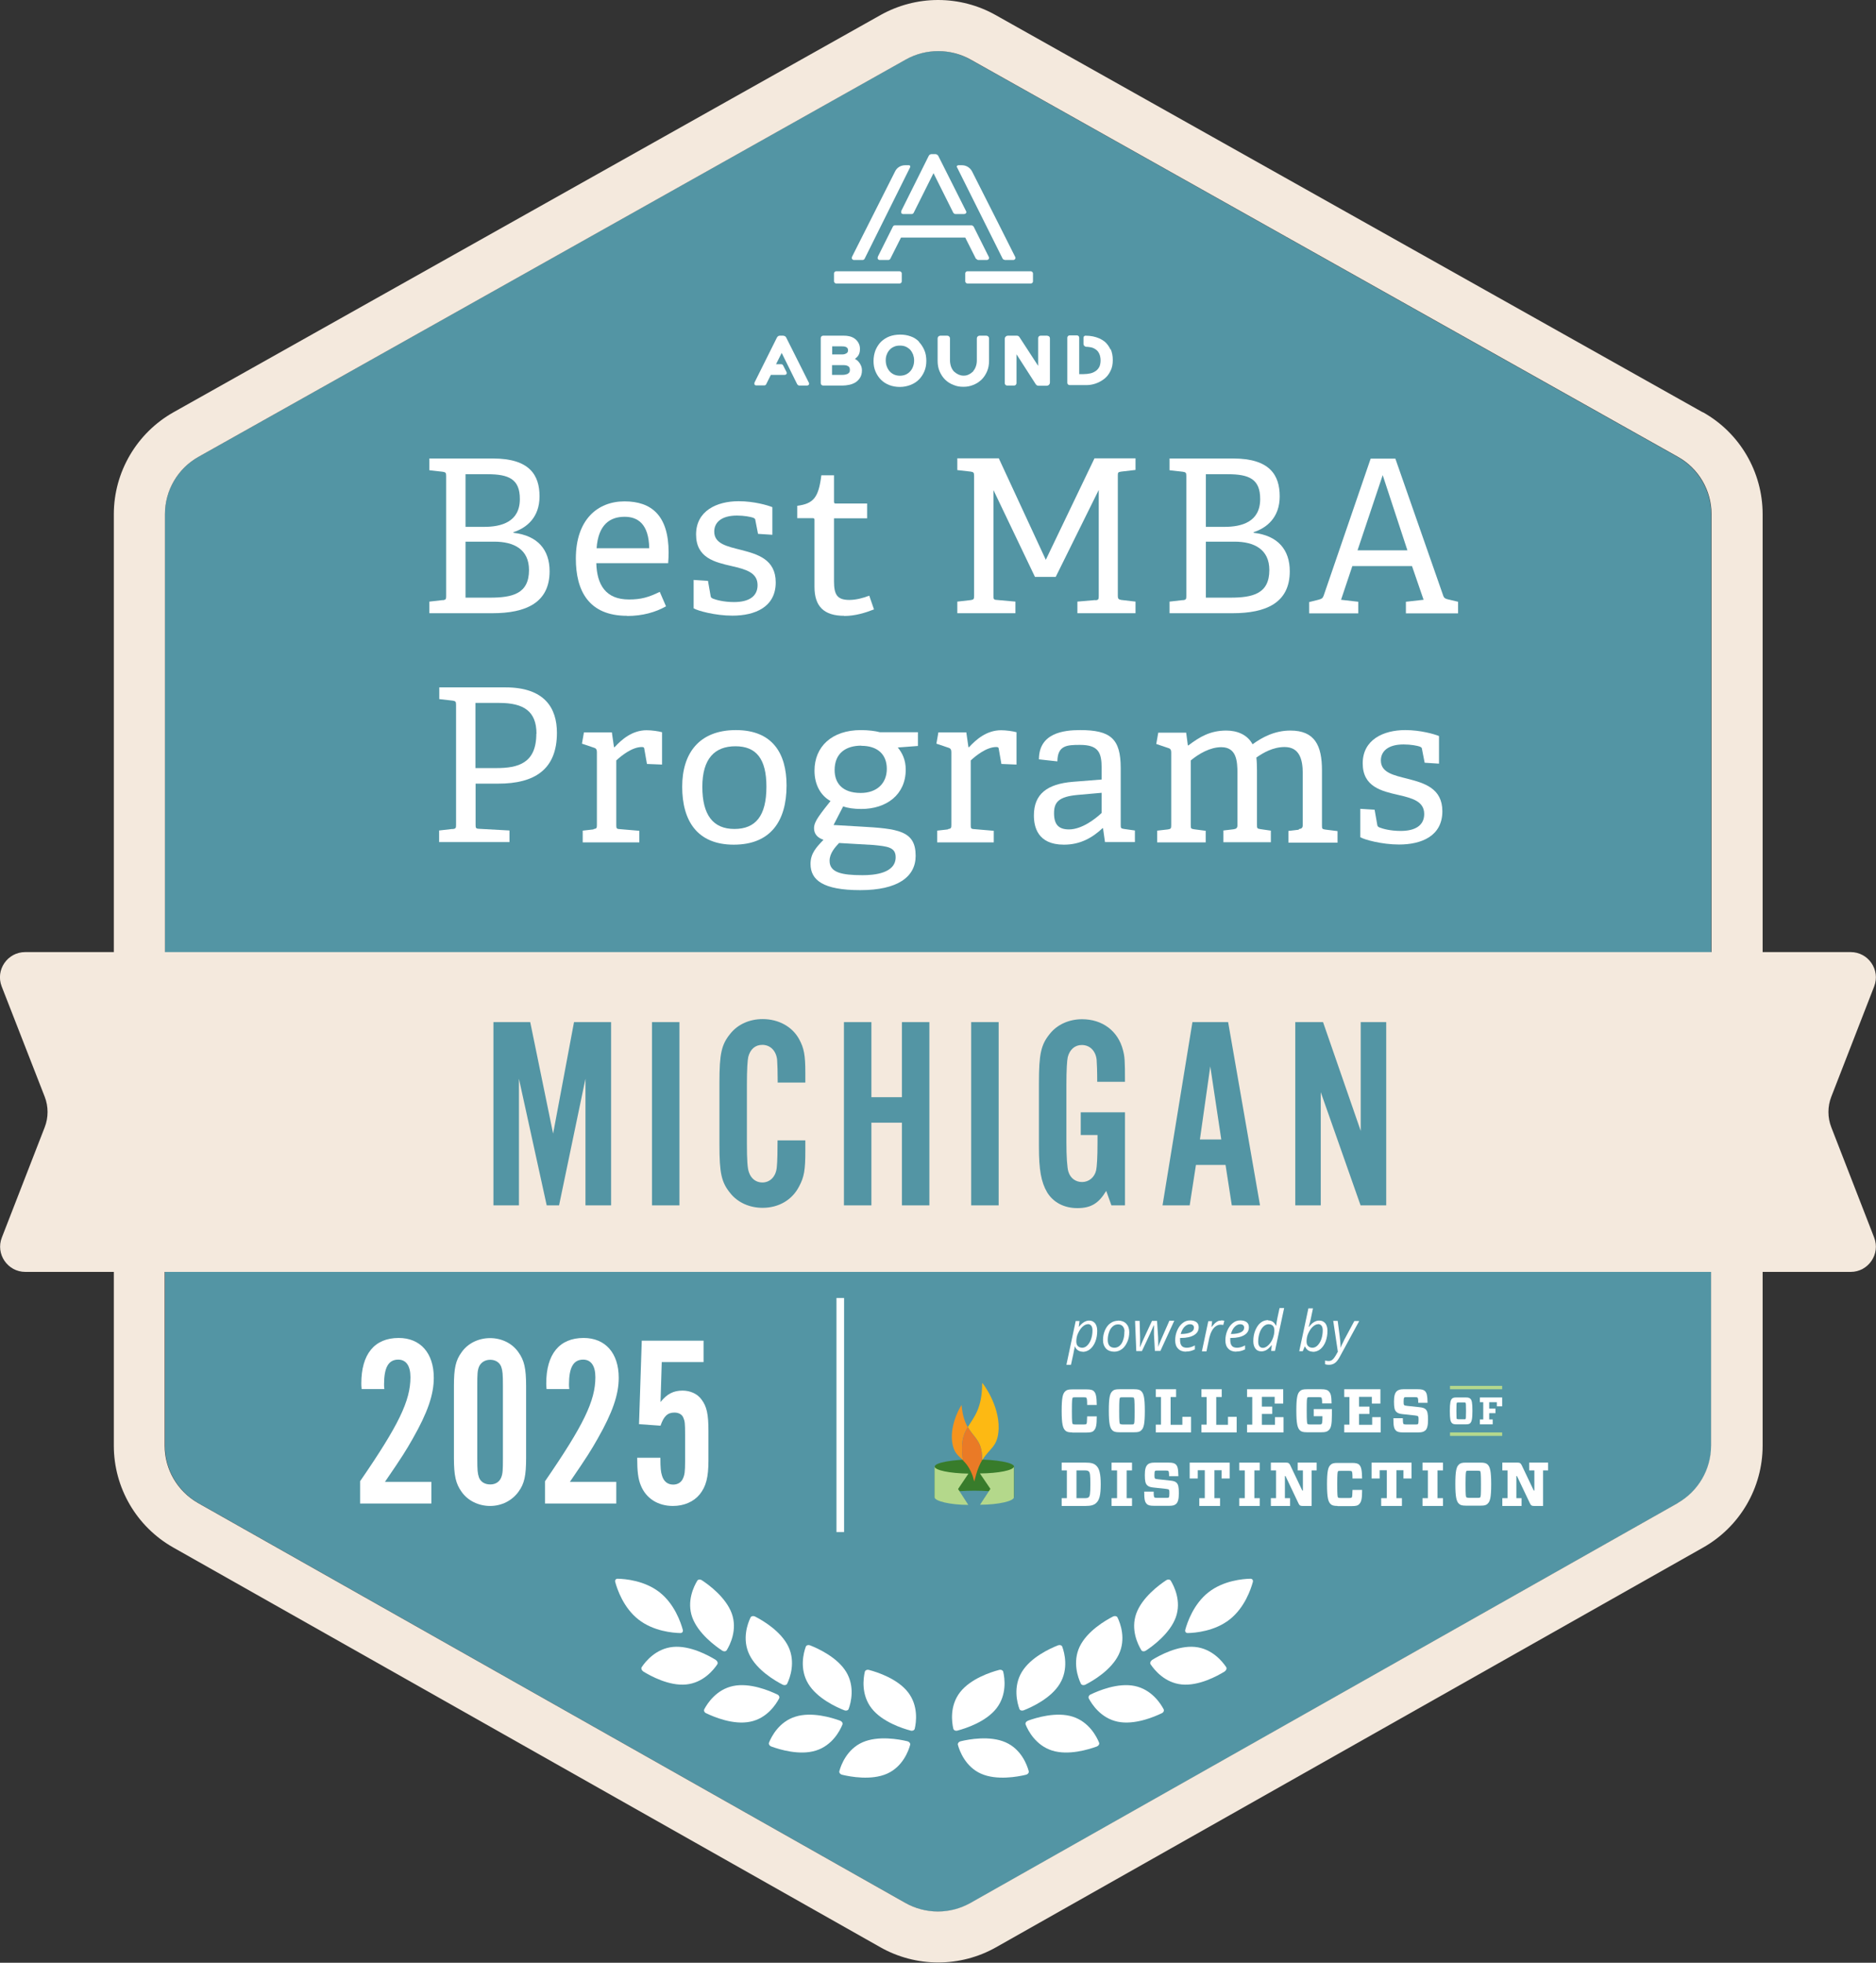 <?xml version="1.0" encoding="UTF-8"?>
<svg id="Layer_2" xmlns="http://www.w3.org/2000/svg" viewBox="0 0 122.95 128.64">
  <rect x="0" y="0" width="122.95" height="128.64" fill="#333333" stroke="none"/>
  <defs>
    <style>
      .cls-1 {
        fill: #ea7a26;
      }

      .cls-2 {
        fill: #387c2b;
      }

      .cls-3 {
        fill: #b4d88b;
      }

      .cls-4 {
        fill: #b4d88c;
      }

      .cls-5 {
        fill: none;
        stroke: #fff;
        stroke-miterlimit: 10;
        stroke-width: .5px;
      }

      .cls-6 {
        fill: #fff;
      }

      .cls-7 {
        fill: #f4e9dd;
      }

      .cls-8 {
        fill: #fdb913;
      }

      .cls-9 {
        fill: #f7941d;
      }

      .cls-10 {
        fill: #5395a4;
      }
    </style>
  </defs>
  <g id="Layer_1-2" data-name="Layer_1">
    <path class="cls-10" d="M112.15,94.76v-61.05c0-1.56-.84-3-2.2-3.76L63.59,3.9c-1.31-.74-2.91-.74-4.23,0L13.01,29.94c-1.36.76-2.2,2.2-2.2,3.76v61.05c0,1.56.84,2.99,2.19,3.76l46.36,26.22c1.32.75,2.93.75,4.25,0l46.36-26.22c1.35-.77,2.19-2.2,2.19-3.76Z"/>
    <path class="cls-7" d="M111.59,27.02L65.24.98c-1.14-.64-2.44-.98-3.76-.98s-2.61.34-3.76.98L11.37,27.02c-2.41,1.36-3.91,3.92-3.91,6.68v61.05c0,2.76,1.49,5.31,3.89,6.67l46.36,26.21c1.15.65,2.46.99,3.78.99s2.63-.34,3.78-.99l46.36-26.21c2.4-1.36,3.89-3.91,3.89-6.67v-61.05c0-2.77-1.5-5.33-3.91-6.68ZM13.01,29.94L59.37,3.9c.66-.37,1.39-.55,2.12-.55s1.46.18,2.12.55l46.36,26.04c1.36.76,2.2,2.2,2.2,3.76v29.38H10.81v-29.38c0-1.56.84-3,2.2-3.76ZM109.96,98.51l-46.36,26.21c-.66.37-1.39.56-2.13.56s-1.47-.19-2.13-.56l-46.36-26.21c-1.35-.77-2.19-2.2-2.19-3.76v-12.37h101.35v12.37c0,1.56-.84,2.99-2.19,3.76Z"/>
    <g>
      <path class="cls-6" d="M29.02,39.34c.2-.03.22-.07.22-.28v-7.86c0-.21-.03-.25-.22-.28l-.88-.1v-.77h4.17c2.4,0,3.05,1.09,3.05,2.48s-.85,2.07-1.71,2.35v.04c1.6.18,2.37,1.12,2.37,2.52,0,2.07-1.56,2.75-3.75,2.75h-4.13v-.76l.88-.1ZM34.07,32.7c0-1.29-.71-1.62-2.12-1.62h-1.44v3.45h1.23c1.11,0,2.33-.32,2.33-1.82ZM34.67,37.36c0-1.36-.99-1.86-2.28-1.86h-1.88v3.67h1.6c1.47,0,2.56-.25,2.56-1.81Z"/>
      <path class="cls-6" d="M41.1,40.36c-2.54,0-3.36-1.67-3.36-3.75,0-2.56,1.43-3.75,3.19-3.75s2.89.92,2.89,3.35c0,.18-.01.46-.03.7h-4.71c.04,1.42.62,2.38,2.14,2.38.79,0,1.28-.14,2.02-.5l.41.95c-.7.39-1.54.63-2.55.63ZM40.93,33.87c-.94,0-1.72.5-1.83,2.06h3.45c-.03-1.6-.76-2.06-1.61-2.06Z"/>
      <path class="cls-6" d="M49.39,33.94c-.2-.07-.62-.15-1.09-.15-1.02,0-1.49.45-1.49,1.05,0,.8.84.97,1.75,1.2,1.09.28,2.28.62,2.28,2.13,0,1.62-1.36,2.18-2.84,2.18-1.13,0-2.28-.32-2.54-.48v-1.86l.94.06.17.97c.01.1.04.15.17.2.18.07.67.22,1.37.22.94,0,1.54-.35,1.54-1.11,0-.84-.8-1.04-1.7-1.25-1.09-.25-2.33-.53-2.33-2.07s1.34-2.18,2.79-2.18c1.01,0,1.92.27,2.21.39v1.81l-.94-.06-.17-.87c-.01-.1-.03-.14-.14-.18Z"/>
      <path class="cls-6" d="M55.33,40.36c-1.34,0-1.95-.63-1.95-1.89v-4.37c0-.08,0-.14-.11-.14h-1.02v-.81c1.09-.14,1.4-.57,1.58-2h.83v1.71c0,.08,0,.14.11.14h2.06v.97h-2.17v4.13c0,.88.21,1.22,1.01,1.22.43,0,.92-.13,1.3-.28l.31.9c-.56.22-1.23.43-1.95.43Z"/>
      <path class="cls-6" d="M71.79,39.34c.2-.01.22-.07.22-.28v-6.95l-2.82,5.7h-1.36l-2.72-5.69v6.92c0,.22.01.27.22.28l1.22.11v.76h-3.81v-.76l.88-.1c.2-.03.22-.07.22-.28v-7.86c0-.21-.03-.25-.22-.28l-.88-.1v-.77h2.72l3.08,6.65,3.19-6.65h2.69v.76l-.94.11c-.21.03-.22.06-.22.27v7.87c0,.18.04.24.22.27l.94.11v.76h-3.81v-.76l1.16-.1Z"/>
      <path class="cls-6" d="M77.53,39.34c.2-.03.22-.07.22-.28v-7.86c0-.21-.03-.25-.22-.28l-.88-.1v-.77h4.17c2.4,0,3.05,1.09,3.05,2.48s-.85,2.07-1.71,2.35v.04c1.6.18,2.37,1.12,2.37,2.52,0,2.07-1.55,2.75-3.75,2.75h-4.13v-.76l.88-.1ZM82.59,32.7c0-1.29-.71-1.62-2.12-1.62h-1.44v3.45h1.23c1.11,0,2.33-.32,2.33-1.82ZM83.19,37.36c0-1.36-1-1.86-2.28-1.86h-1.88v3.67h1.6c1.47,0,2.56-.25,2.56-1.81Z"/>
      <path class="cls-6" d="M93.3,39.31l-.76-2.21h-3.91l-.74,2.21,1.13.13v.76h-3.22v-.74l.6-.15c.22-.06.29-.1.35-.27l3.08-8.98h1.62l3.14,8.99c.06.17.17.2.34.24l.63.15v.76h-3.42v-.76l1.15-.13ZM92.24,36.07l-1.62-4.93-1.65,4.93h3.28Z"/>
      <path class="cls-6" d="M29.67,54.34c.2-.03.22-.07.22-.28v-7.86c0-.21-.03-.25-.22-.28l-.88-.1v-.77h4.33c2.59,0,3.38,1.37,3.38,2.98,0,2.41-1.47,3.33-3.84,3.33h-1.49v2.68c0,.22.01.27.22.28l2,.11v.76h-4.61v-.76l.88-.1ZM35.16,48.09c0-1.47-.83-2.02-2.44-2.02h-1.56v4.27h1.37c1.42,0,2.62-.31,2.62-2.25Z"/>
      <path class="cls-6" d="M38.9,54.34c.2-.03.22-.07.22-.28v-4.76c0-.15-.04-.25-.18-.29l-.8-.27.13-.74h1.83l.14.97h.04c.46-.5,1.15-1.11,2.1-1.11.32,0,.76.06,1.01.13v2.12l-.99-.04-.17-.97c-.01-.11-.04-.14-.17-.14-.63,0-1.34.57-1.67.88v4.22c0,.22.01.27.22.28l1.29.11v.76h-3.71v-.77l.7-.08Z"/>
      <path class="cls-6" d="M44.71,51.56c0-2.2,1.12-3.71,3.52-3.71s3.32,1.53,3.32,3.63c0,2.35-1.06,3.88-3.46,3.88s-3.38-1.57-3.38-3.8ZM50.23,51.56c0-1.83-.67-2.65-2.03-2.65s-2.17.81-2.17,2.66.71,2.76,2.1,2.76,2.1-.85,2.1-2.77Z"/>
      <path class="cls-6" d="M59.36,50.44c0,1.65-1.27,2.58-2.91,2.58-.48,0-.9-.06-1.19-.17l-.63,1.22,1.72.1c2.52.14,3.66.27,3.66,1.92,0,1.39-1.19,2.25-3.63,2.25s-3.26-.66-3.26-1.72c0-.69.38-1.09.85-1.58-.39-.13-.62-.38-.62-.76,0-.24.11-.48.31-.77.22-.32.49-.66.77-1.01-.62-.34-1.05-1.04-1.05-1.99,0-1.57,1.13-2.66,3.04-2.66.5,0,.95.06,1.25.14h2.49v.9l-1.32.1c.29.36.52.8.52,1.46ZM54.37,56.42c0,.76.78.94,2.16.94.74,0,2.17-.11,2.17-1.18,0-.66-.55-.71-1.46-.8l-2.25-.13c-.25.27-.62.67-.62,1.16ZM56.45,48.87c-1.02,0-1.75.5-1.75,1.6,0,.83.48,1.5,1.71,1.5,1.05,0,1.71-.62,1.71-1.58s-.62-1.51-1.67-1.51Z"/>
      <path class="cls-6" d="M62.13,54.34c.2-.03.22-.07.22-.28v-4.76c0-.15-.04-.25-.18-.29l-.8-.27.13-.74h1.83l.14.97h.04c.46-.5,1.15-1.11,2.1-1.11.32,0,.76.06,1.01.13v2.12l-.99-.04-.17-.97c-.01-.11-.04-.14-.17-.14-.63,0-1.34.57-1.67.88v4.22c0,.22.01.27.22.28l1.29.11v.76h-3.71v-.77l.7-.08Z"/>
      <path class="cls-6" d="M72.27,54.27c-.67.63-1.46,1.09-2.54,1.09-1.75,0-1.97-1.2-1.97-1.92,0-1.4.87-2.06,2.55-2.2l1.89-.15v-.74c0-1.02-.2-1.53-1.42-1.53-.85,0-1.47.03-1.48,1.08l-1.21-.13c0-1.72,1.6-1.92,2.7-1.92,1.99,0,2.66.56,2.66,2.49v3.71c0,.22.01.25.22.28l.71.1v.76h-1.96l-.13-.91h-.04ZM69.08,53.3c0,.76.32,1.06.98,1.06.83,0,1.71-.67,2.14-1.08v-1.32l-1.58.14c-1.21.11-1.54.46-1.54,1.19Z"/>
      <path class="cls-6" d="M85.13,54.34c.18-.03.25-.08.25-.28v-3.38c0-.88-.2-1.72-1.19-1.72-.76,0-1.41.38-1.85.69.03.25.04.55.04.85v3.56c0,.22.01.25.22.28l.69.1v.76h-3.11v-.77l.67-.08c.18-.03.25-.08.25-.28v-3.39c0-.8-.06-1.71-1.06-1.71-.73,0-1.47.43-2,.87v4.23c0,.22.01.25.22.28l.76.1v.76h-3.18v-.77l.7-.08c.2-.03.22-.07.22-.28v-4.76c0-.15-.04-.25-.18-.29l-.8-.27.13-.74h1.83l.11.83h.04c.74-.56,1.43-.97,2.48-.97.67,0,1.37.24,1.72.9.62-.45,1.44-.9,2.48-.9,1.6,0,2.07.98,2.07,2.61v3.6c0,.22.01.25.22.28l.8.1v.76h-3.22v-.77l.67-.08Z"/>
      <path class="cls-6" d="M93.08,48.94c-.2-.07-.62-.15-1.09-.15-1.02,0-1.49.45-1.49,1.05,0,.8.84.97,1.75,1.2,1.09.28,2.28.62,2.28,2.13,0,1.62-1.36,2.18-2.84,2.18-1.13,0-2.28-.32-2.54-.48v-1.86l.94.06.17.97c.01.1.04.15.17.2.18.07.67.22,1.37.22.94,0,1.54-.35,1.54-1.11,0-.84-.8-1.04-1.7-1.25-1.09-.25-2.33-.53-2.33-2.07s1.34-2.18,2.79-2.18c1.01,0,1.92.27,2.21.39v1.81l-.94-.06-.17-.87c-.01-.1-.03-.14-.14-.18Z"/>
    </g>
    <g>
      <path class="cls-6" d="M28.27,98.54h-4.67v-1.46c2.53-3.68,3.3-5.27,3.3-6.82,0-.75-.29-1.15-.8-1.15-.64,0-.93.51-.93,1.63,0,.03,0,.18.02.3h-1.49c-.02-.16-.02-.32-.02-.37,0-1.92.86-2.98,2.45-2.98,1.42,0,2.3.99,2.3,2.61,0,1.1-.4,2.27-1.38,3.99-.45.79-.67,1.15-1.82,2.83h3.04v1.41Z"/>
      <path class="cls-6" d="M34.48,95.56c0,1.15-.11,1.68-.5,2.21-.42.58-1.1.93-1.86.93s-1.47-.35-1.87-.93c-.38-.53-.5-1.06-.5-2.21v-4.72c0-1.15.11-1.68.5-2.21.4-.58,1.1-.93,1.87-.93s1.46.35,1.86.93c.38.53.5,1.06.5,2.21v4.72ZM31.28,95.58c0,.77.02.99.11,1.25.11.29.38.46.74.46s.61-.18.72-.46c.1-.26.11-.48.11-1.25v-4.75c0-.77-.02-.99-.11-1.25-.11-.29-.38-.46-.72-.46-.35,0-.62.18-.74.46-.1.26-.11.48-.11,1.25v4.75Z"/>
      <path class="cls-6" d="M40.39,98.54h-4.67v-1.46c2.53-3.68,3.3-5.27,3.3-6.82,0-.75-.29-1.15-.8-1.15-.64,0-.93.51-.93,1.63,0,.03,0,.18.02.3h-1.49c-.02-.16-.02-.32-.02-.37,0-1.92.86-2.98,2.45-2.98,1.42,0,2.3.99,2.3,2.61,0,1.1-.4,2.27-1.38,3.99-.45.79-.67,1.15-1.82,2.83h3.04v1.41Z"/>
      <path class="cls-6" d="M46.11,89.27h-2.74l-.08,2.62c.42-.53.85-.75,1.44-.75.51,0,.98.21,1.25.59.34.45.45.96.45,2.05v1.94c0,1.12-.16,1.71-.58,2.23-.4.48-1.02.75-1.75.75-.99,0-1.76-.5-2.1-1.34-.18-.43-.24-.94-.24-1.82h1.52c0,.67.03.93.1,1.15.11.4.37.61.74.61.29,0,.53-.14.64-.4.11-.24.14-.45.14-1.14v-1.71c0-.8-.02-.9-.11-1.12-.08-.22-.3-.35-.59-.35-.45,0-.7.24-.91.86l-1.41-.1.18-5.47h4.05v1.41Z"/>
    </g>
    <g>
      <path class="cls-6" d="M70.96,88.59c-.12,0-.22-.03-.31-.09-.09-.06-.16-.14-.2-.25h-.02v.07s-.02.07-.03.13c0,.05-.08.39-.21,1h-.3l.61-2.87h.25l-.05.38h.01c.22-.27.44-.41.67-.41.17,0,.29.06.39.18.09.12.14.28.14.49,0,.26-.04.49-.12.7s-.2.38-.34.5c-.15.12-.31.18-.5.18ZM71.29,86.79c-.12,0-.23.06-.35.17s-.21.26-.29.43-.11.35-.11.53c0,.13.03.23.1.3.07.07.16.11.29.11.12,0,.23-.05.33-.15.1-.1.19-.24.25-.42.06-.18.09-.37.09-.57,0-.27-.11-.41-.32-.41Z"/>
      <path class="cls-6" d="M73.27,86.55c.23,0,.41.07.54.2.13.14.2.32.2.56s-.04.44-.13.64-.2.36-.35.47-.32.17-.5.17c-.23,0-.41-.07-.54-.2-.13-.14-.2-.32-.2-.56s.04-.44.13-.65c.09-.2.21-.36.36-.46.15-.11.32-.16.5-.16ZM73.7,87.27c0-.14-.04-.25-.11-.34-.08-.09-.18-.13-.31-.13s-.25.04-.35.13c-.1.09-.19.21-.24.37-.06.16-.09.33-.09.53,0,.16.04.28.11.37.08.09.19.13.33.13.12,0,.24-.04.34-.13.1-.09.18-.21.23-.38.06-.16.08-.35.08-.56Z"/>
      <path class="cls-6" d="M75.69,88.55l-.06-1.09c0-.11,0-.22,0-.31v-.28h-.02l-.09.21-.15.34-.53,1.13h-.37l-.08-1.98h.3l.03,1.07v.16c0,.18,0,.34-.01.49h.01c.06-.15.14-.34.25-.58l.53-1.14h.33l.07,1.07c0,.2.01.36.01.47v.17s0,0,0,0c.03-.1.08-.24.15-.4.07-.16.26-.6.58-1.32h.32l-.91,1.98h-.37Z"/>
      <path class="cls-6" d="M77.73,88.59c-.22,0-.4-.07-.52-.2-.13-.13-.19-.31-.19-.54s.04-.44.13-.65c.09-.21.21-.37.36-.49.15-.12.31-.17.49-.17s.32.04.42.12.14.19.14.33c0,.22-.1.39-.3.51-.2.12-.49.19-.86.19h-.06v.14c0,.16.03.28.1.37.07.09.19.13.34.13.08,0,.15-.01.23-.03s.18-.06.3-.12v.26c-.11.05-.21.09-.3.11-.09.02-.18.03-.29.03ZM77.98,86.79c-.12,0-.24.06-.35.17-.11.11-.19.27-.25.47h.02c.27,0,.49-.04.63-.11.15-.07.22-.17.22-.31,0-.06-.02-.12-.07-.16-.04-.04-.11-.06-.21-.06Z"/>
      <path class="cls-6" d="M80.02,86.54c.08,0,.16,0,.22.03l-.07.27c-.06-.02-.13-.02-.19-.02-.11,0-.21.04-.31.11-.1.07-.18.17-.25.3-.07.13-.12.27-.16.43l-.19.91h-.3l.42-1.98h.25l-.04.37h.02c.09-.11.16-.2.22-.25s.12-.09.18-.12.13-.04.21-.04Z"/>
      <path class="cls-6" d="M81.02,88.59c-.22,0-.4-.07-.52-.2-.13-.13-.19-.31-.19-.54s.04-.44.13-.65c.09-.21.21-.37.36-.49.15-.12.31-.17.49-.17s.32.04.42.12.14.19.14.33c0,.22-.1.39-.3.51-.2.12-.49.19-.86.19h-.06v.14c0,.16.03.28.1.37.07.09.19.13.34.13.08,0,.15-.01.23-.03s.18-.06.3-.12v.26c-.11.05-.21.09-.3.11-.09.02-.18.03-.29.03ZM81.27,86.79c-.12,0-.24.06-.35.17-.11.11-.19.27-.25.47h.02c.27,0,.49-.04.63-.11.15-.07.22-.17.22-.31,0-.06-.02-.12-.07-.16-.04-.04-.11-.06-.21-.06Z"/>
      <path class="cls-6" d="M83.11,86.54c.23,0,.4.11.51.34h.02c.02-.19.05-.35.08-.5l.14-.65h.3l-.6,2.81h-.25l.04-.38h-.01c-.12.15-.24.26-.34.32-.11.06-.22.09-.33.09-.17,0-.3-.06-.39-.18s-.14-.28-.14-.49c0-.26.04-.49.13-.71.09-.21.2-.38.35-.5.15-.12.31-.17.5-.17ZM82.77,88.34c.11,0,.23-.06.35-.17.12-.11.22-.26.29-.43.07-.18.11-.35.11-.54,0-.13-.03-.24-.1-.31-.07-.07-.16-.1-.28-.1s-.23.05-.34.15c-.1.1-.19.24-.25.42s-.09.37-.09.57c0,.27.11.41.32.41Z"/>
      <path class="cls-6" d="M86.04,88.59c-.12,0-.22-.03-.31-.09s-.16-.15-.2-.25h-.02l-.13.31h-.23l.6-2.81h.3c-.06.29-.11.51-.14.67-.03.15-.08.33-.14.54h.02c.11-.14.22-.25.33-.31.11-.07.22-.1.34-.1.17,0,.3.06.4.18.09.12.14.28.14.49,0,.25-.04.48-.12.7-.08.21-.2.38-.34.5-.15.12-.31.18-.5.18ZM86.38,86.79c-.12,0-.23.06-.35.17s-.21.26-.29.43-.11.35-.11.53c0,.13.03.23.1.3.07.07.16.11.29.11.12,0,.23-.05.33-.15.1-.1.19-.24.25-.42.06-.18.09-.37.09-.57,0-.27-.11-.41-.32-.41Z"/>
      <path class="cls-6" d="M87.37,86.57h.3l.13.99c.01.08.02.21.04.37.01.16.02.29.02.39h.01c.04-.11.09-.23.16-.36.06-.14.11-.23.14-.28l.59-1.1h.32l-1.26,2.32c-.11.21-.22.35-.33.43-.11.08-.24.12-.4.12-.09,0-.17-.01-.25-.04v-.24c.08.02.16.03.24.03.1,0,.18-.03.25-.09.07-.06.14-.15.21-.27l.14-.25-.3-2.01Z"/>
    </g>
    <g>
      <g id="logotype">
        <g>
          <path class="cls-6" d="M70.28,93.88c-.27,0-.38-.04-.47-.13-.15-.15-.23-.42-.23-1.28s.07-1.13.23-1.28c.1-.1.21-.13.47-.13h.93c.25,0,.39.03.48.12.14.14.18.37.19.9h-.63c0-.35-.02-.43-.05-.47-.02-.02-.06-.03-.17-.03h-.54c-.13,0-.16,0-.19.03-.03.04-.05.14-.05.86s.02.82.05.85c.03.03.06.04.19.04h.54c.12,0,.15-.01.17-.04.03-.03.04-.1.05-.49h.63c0,.55-.04.78-.19.93-.09.1-.23.13-.49.13h-.93Z"/>
          <path class="cls-6" d="M73.4,93.32s.06.04.19.04h.54c.12,0,.16,0,.18-.04.04-.03.05-.14.05-.85s-.02-.82-.05-.86c-.02-.02-.06-.03-.18-.03h-.54c-.13,0-.16,0-.19.03-.03.04-.05.14-.05.86s.02.82.05.85h0ZM74.33,91.05c.27,0,.38.04.47.13.15.15.23.41.23,1.28s-.07,1.13-.23,1.28c-.1.1-.2.13-.47.13h-.96c-.27,0-.38-.04-.47-.13-.15-.15-.23-.42-.23-1.28s.07-1.13.23-1.28c.1-.1.21-.13.47-.13h.96Z"/>
          <polygon class="cls-6" points="76.09 91.56 75.75 91.56 75.75 91.05 77.08 91.05 77.08 91.56 76.72 91.56 76.72 93.38 77.49 93.38 77.49 92.86 78.06 92.86 78.06 93.88 75.75 93.88 75.75 93.37 76.09 93.37 76.09 91.56 76.09 91.56"/>
          <polygon class="cls-6" points="79.08 91.56 78.74 91.56 78.74 91.05 80.07 91.05 80.07 91.56 79.71 91.56 79.71 93.38 80.48 93.38 80.48 92.86 81.05 92.86 81.05 93.88 78.74 93.88 78.74 93.37 79.08 93.37 79.08 91.56 79.08 91.56"/>
          <polygon class="cls-6" points="81.73 91.56 81.73 91.05 84.1 91.05 84.1 91.99 83.54 91.99 83.54 91.55 82.7 91.55 82.7 92.19 83.38 92.19 83.38 92.67 82.7 92.67 82.7 93.38 83.56 93.38 83.56 92.88 84.12 92.88 84.12 93.88 81.73 93.88 81.73 93.37 82.07 93.37 82.07 91.56 81.73 91.56 81.73 91.56"/>
          <path class="cls-6" d="M86.65,91.98c0-.28-.02-.34-.05-.38-.02-.02-.06-.03-.18-.03h-.54c-.13,0-.16,0-.19.03-.04.04-.05.17-.05.86s.02.83.05.86c.03.03.06.04.19.04h.56c.11,0,.15,0,.18-.04.03-.03.05-.14.05-.42v-.08h-.57v-.47h1.19v.38c0,.65-.06.86-.2,1-.11.11-.24.14-.49.14h-.94c-.27,0-.38-.04-.47-.13-.15-.15-.23-.42-.23-1.28s.07-1.13.23-1.28c.1-.1.21-.13.47-.13h.94c.25,0,.4.04.48.13.14.14.18.3.19.8h-.63Z"/>
          <polygon class="cls-6" points="88.1 91.56 88.1 91.05 90.47 91.05 90.47 91.99 89.91 91.99 89.91 91.55 89.07 91.55 89.07 92.19 89.75 92.19 89.75 92.67 89.07 92.67 89.07 93.38 89.93 93.38 89.93 92.88 90.49 92.88 90.49 93.88 88.1 93.88 88.1 93.37 88.44 93.37 88.44 91.56 88.1 91.56 88.1 91.56"/>
          <path class="cls-6" d="M93.41,93.75c-.08.08-.21.13-.44.13h-1.02c-.24,0-.38-.03-.47-.13-.12-.12-.16-.29-.16-.8h.62c0,.28.02.34.04.37.02.02.06.04.19.04h.57c.12,0,.17,0,.19-.03.03-.03.04-.11.04-.28,0-.14,0-.19-.04-.23-.02-.02-.08-.04-.19-.05l-.83-.09c-.19-.02-.31-.06-.4-.15-.11-.11-.15-.28-.15-.66,0-.36.05-.56.18-.69.09-.08.22-.13.43-.13h.95c.24,0,.38.03.47.12.12.12.16.28.17.77h-.61c0-.25-.02-.32-.05-.34-.02-.02-.06-.03-.17-.03h-.53c-.11,0-.15,0-.17.03-.03.03-.04.11-.04.26,0,.14,0,.19.04.23.02.03.07.03.19.05l.83.09c.19.02.31.06.39.14.11.11.15.28.15.67s-.05.59-.18.72h0Z"/>
        </g>
        <g>
          <path class="cls-6" d="M70.55,98.19h.51c.17,0,.24-.01.3-.07.07-.07.1-.23.1-.84s-.02-.76-.1-.84c-.06-.06-.13-.07-.3-.07h-.51v1.82h0ZM71.86,96.07c.18.18.28.5.28,1.21s-.09,1.02-.28,1.21c-.15.15-.35.21-.71.21h-1.57v-.51h.34v-1.82h-.34v-.51h1.57c.36,0,.55.05.71.21h0Z"/>
          <polygon class="cls-6" points="74.19 98.19 74.19 98.7 72.85 98.7 72.85 98.19 73.21 98.19 73.21 96.37 72.85 96.37 72.85 95.86 74.19 95.86 74.19 96.37 73.84 96.37 73.84 98.19 74.19 98.19 74.19 98.19"/>
          <path class="cls-6" d="M77.08,98.56c-.08.09-.21.13-.44.13h-1.02c-.24,0-.38-.03-.47-.13-.12-.12-.16-.29-.16-.8h.62c0,.28.02.34.04.37.02.02.06.04.19.04h.57c.12,0,.17,0,.19-.03.03-.03.04-.11.04-.28,0-.14,0-.19-.04-.23-.02-.02-.08-.04-.19-.05l-.83-.09c-.19-.02-.31-.06-.4-.15-.11-.11-.15-.28-.15-.66,0-.36.05-.56.18-.69.08-.08.22-.13.43-.13h.95c.24,0,.38.03.47.12.12.12.16.27.17.77h-.61c0-.25-.02-.32-.05-.34-.02-.02-.06-.03-.17-.03h-.53c-.11,0-.15,0-.17.03-.03.03-.04.11-.04.26,0,.14,0,.19.04.23.02.03.07.03.19.05l.83.09c.19.02.31.06.39.14.11.11.15.28.15.67s-.05.59-.18.72h0Z"/>
          <polygon class="cls-6" points="79.96 98.19 79.96 98.7 78.6 98.7 78.6 98.19 78.96 98.19 78.96 96.36 78.5 96.36 78.5 96.9 77.97 96.9 77.97 95.86 80.59 95.86 80.59 96.9 80.06 96.9 80.06 96.36 79.59 96.36 79.59 98.19 79.96 98.19 79.96 98.19"/>
          <polygon class="cls-6" points="82.56 98.19 82.56 98.7 81.22 98.7 81.22 98.19 81.58 98.19 81.58 96.37 81.22 96.37 81.22 95.86 82.56 95.86 82.56 96.37 82.21 96.37 82.21 98.19 82.56 98.19 82.56 98.19"/>
          <path class="cls-6" d="M85.38,96.37h-.33v-.51h1.24v.51h-.33v2.33h-.6c-.15,0-.2-.04-.26-.17l-.85-1.79h-.04v1.45h.34v.51h-1.26v-.51h.34v-1.82h-.34v-.51h1.01c.15,0,.19.04.26.17l.79,1.66h.04v-1.32h0Z"/>
          <path class="cls-6" d="M87.67,98.7c-.27,0-.38-.04-.47-.13-.15-.15-.23-.42-.23-1.28s.07-1.13.23-1.28c.1-.1.21-.13.47-.13h.93c.25,0,.39.03.48.12.14.14.18.37.19.9h-.63c0-.35-.02-.43-.05-.47-.02-.02-.06-.03-.17-.03h-.54c-.13,0-.16,0-.19.03-.03.04-.05.14-.05.86s.02.82.05.85c.03.03.06.04.19.04h.54c.12,0,.15-.01.17-.04.03-.03.04-.1.05-.49h.63c0,.55-.04.78-.19.93-.09.1-.23.13-.49.13h-.93Z"/>
          <polygon class="cls-6" points="91.88 98.19 91.88 98.7 90.52 98.7 90.52 98.19 90.89 98.19 90.89 96.36 90.42 96.36 90.42 96.9 89.89 96.9 89.89 95.86 92.51 95.86 92.51 96.9 91.98 96.9 91.98 96.36 91.52 96.36 91.52 98.19 91.88 98.19 91.88 98.19"/>
          <polygon class="cls-6" points="94.57 98.19 94.57 98.7 93.23 98.7 93.23 98.19 93.58 98.19 93.58 96.37 93.23 96.37 93.23 95.86 94.57 95.86 94.57 96.37 94.21 96.37 94.21 98.19 94.57 98.19 94.57 98.19"/>
          <path class="cls-6" d="M96.1,98.13s.06.04.19.04h.54c.12,0,.16,0,.18-.04.04-.03.05-.14.05-.85s-.02-.82-.05-.86c-.02-.02-.06-.03-.18-.03h-.54c-.13,0-.16,0-.19.03-.03.04-.05.14-.05.86s.02.82.05.85h0ZM97.03,95.86c.27,0,.38.04.47.13.15.15.23.41.23,1.28s-.07,1.13-.23,1.28c-.1.1-.2.13-.47.13h-.95c-.27,0-.38-.04-.47-.13-.15-.15-.23-.42-.23-1.28s.07-1.13.23-1.28c.1-.1.21-.13.47-.13h.95Z"/>
          <path class="cls-6" d="M100.55,96.37h-.33v-.51h1.24v.51h-.33v2.33h-.6c-.15,0-.2-.04-.26-.17l-.85-1.79h-.04v1.45h.34v.51h-1.26v-.51h.34v-1.82h-.34v-.51h1.01c.15,0,.19.04.26.17l.79,1.66h.04v-1.32h0Z"/>
        </g>
        <g>
          <path class="cls-6" d="M95.48,93s.04.02.12.02h.34c.08,0,.1,0,.11-.02.02-.02.03-.09.03-.53s-.01-.51-.03-.53c-.02-.02-.04-.02-.11-.02h-.34c-.08,0-.1,0-.12.02-.02.02-.03.09-.03.53s.01.51.03.53h0ZM96.06,91.59c.17,0,.23.02.3.08.1.09.14.26.14.8s-.05.7-.14.8c-.06.06-.13.08-.3.08h-.6c-.17,0-.23-.02-.3-.08-.1-.1-.14-.26-.14-.8s.05-.71.14-.8c.06-.06.13-.08.3-.08h.6Z"/>
          <polygon class="cls-6" points="96.99 91.9 96.99 91.59 98.45 91.59 98.45 92.17 98.1 92.17 98.1 91.9 97.6 91.9 97.6 92.32 98.01 92.32 98.01 92.62 97.6 92.62 97.6 93.03 97.83 93.03 97.83 93.35 96.99 93.35 96.99 93.03 97.21 93.03 97.21 91.9 96.99 91.9 96.99 91.9"/>
        </g>
        <polygon class="cls-4" points="95.03 94.11 98.45 94.11 98.45 93.88 95.03 93.88 95.03 94.11 95.03 94.11"/>
        <polygon class="cls-4" points="95.03 91.05 98.45 91.05 98.45 90.83 95.03 90.83 95.03 91.05 95.03 91.05"/>
      </g>
      <g>
        <path class="cls-2" d="M66.46,98.17c0-.26-1.17-.47-2.6-.47s-2.6.21-2.6.47v-2.05c0-.26,1.17-.47,2.6-.47s2.6.21,2.6.47v2.05Z"/>
        <g>
          <path class="cls-3" d="M62.79,97.59l.68-1.01c-1.23-.02-2.22-.22-2.22-.47v2.02c0,.25,1.02.5,2.21.5l-.67-1.04Z"/>
          <path class="cls-3" d="M64.23,96.58l.68,1-.68,1.04c1.21,0,2.22-.24,2.22-.49v-2.02c0,.25-1.01.45-2.23.46Z"/>
        </g>
        <path class="cls-8" d="M64.37,95.71c.49-.82,1.03-.86,1.08-2.07.05-1.59-1.08-3.05-1.08-3,0,1.69-.55,2.24-.94,2.89.36.63.83.85.92,1.72.02.17.02.32.02.45Z"/>
        <path class="cls-9" d="M63.43,93.54c-.19-.32-.35-.76-.41-1.45,0-.04-.77,1.18-.62,2.4.1.74.39.89.72,1.22-.05-.23-.08-.52-.07-.86,0-.6.17-.97.38-1.32Z"/>
        <path class="cls-1" d="M64.35,95.26c-.1-.87-.56-1.09-.92-1.72-.21.35-.37.72-.38,1.32,0,.34.02.63.07.86.21.21.43.48.63,1.02l.1.36s.06-.21.09-.33t0,0s.01-.04.02-.06c0,0,0-.02,0-.02h0c.12-.43.26-.74.4-.98,0-.13,0-.28-.02-.45Z"/>
      </g>
    </g>
    <g>
      <g>
        <path class="cls-6" d="M45.7,103.6c.05-.09.19-.1.3-.03.46.3,1.58,1.13,1.96,2.18.38,1.06-.11,2.04-.33,2.4-.05.09-.19.1-.3.03-.46-.3-1.58-1.13-1.96-2.18-.38-1.06.11-2.04.33-2.4Z"/>
        <g>
          <path class="cls-6" d="M40.32,103.68c-.03-.12.04-.21.16-.21.5.01,1.77.12,2.75.89s1.39,1.98,1.52,2.46c.03.12-.04.21-.16.21-.5-.01-1.77-.12-2.75-.89-.98-.77-1.39-1.98-1.52-2.46Z"/>
          <path class="cls-6" d="M52.81,107.93c.03-.1.16-.14.29-.09.51.2,1.78.78,2.36,1.74s.31,2.02.16,2.42c-.03.1-.16.14-.29.09-.51-.2-1.78-.78-2.36-1.74-.58-.96-.31-2.02-.16-2.42Z"/>
          <path class="cls-6" d="M50.4,114.21c-.04.1.03.21.16.26.52.19,1.85.6,2.92.26s1.57-1.3,1.73-1.7c.04-.1-.03-.21-.16-.26-.52-.19-1.85-.6-2.92-.26-1.07.33-1.57,1.3-1.73,1.7Z"/>
          <path class="cls-6" d="M56.68,109.57c.02-.1.15-.16.28-.12.53.14,1.86.57,2.55,1.46.69.89.54,1.97.44,2.39-.02.1-.15.16-.28.12-.53-.14-1.86-.57-2.55-1.46s-.54-1.97-.44-2.39Z"/>
          <path class="cls-6" d="M55.01,116.08c-.03.1.06.21.19.24.54.13,1.91.38,2.93-.07s1.41-1.48,1.52-1.89c.03-.1-.06-.21-.19-.24-.54-.13-1.91-.38-2.93.07s-1.41,1.48-1.52,1.89Z"/>
          <path class="cls-6" d="M49.19,106.01c.04-.09.18-.12.3-.06.49.25,1.69.95,2.18,1.97.48,1.01.11,2.04-.08,2.43-.04.09-.18.12-.3.06-.49-.25-1.69-.95-2.18-1.97s-.11-2.04.08-2.43Z"/>
          <path class="cls-6" d="M46.16,112.02c-.05.09,0,.22.13.27.5.24,1.78.78,2.88.55,1.1-.22,1.69-1.14,1.89-1.52.05-.09,0-.22-.13-.27-.5-.24-1.78-.78-2.88-.55s-1.69,1.14-1.89,1.52Z"/>
          <path class="cls-6" d="M42.06,109.26c-.06.09-.01.21.1.29.47.29,1.69.96,2.81.85,1.12-.11,1.8-.96,2.04-1.32.06-.09.01-.21-.1-.29-.47-.29-1.69-.96-2.81-.85s-1.8.96-2.04,1.32Z"/>
        </g>
      </g>
      <g>
        <path class="cls-6" d="M76.73,103.6c-.05-.09-.19-.1-.3-.03-.46.3-1.58,1.13-1.96,2.18-.38,1.06.11,2.04.33,2.4.05.09.19.1.3.03.46-.3,1.58-1.13,1.96-2.18.38-1.06-.11-2.04-.33-2.4Z"/>
        <g>
          <path class="cls-6" d="M82.11,103.68c.03-.12-.04-.21-.16-.21-.5.01-1.77.12-2.75.89-.98.77-1.39,1.98-1.52,2.46-.03.12.04.21.16.21.5-.01,1.77-.12,2.75-.89.98-.77,1.39-1.98,1.52-2.46Z"/>
          <path class="cls-6" d="M69.62,107.93c-.03-.1-.16-.14-.29-.09-.51.2-1.78.78-2.36,1.74s-.31,2.02-.16,2.42c.03.1.16.14.29.09.51-.2,1.78-.78,2.36-1.74.58-.96.31-2.02.16-2.42Z"/>
          <path class="cls-6" d="M72.03,114.21c.04.1-.03.21-.16.26-.52.19-1.85.6-2.92.26s-1.57-1.3-1.73-1.7c-.04-.1.03-.21.16-.26.52-.19,1.85-.6,2.92-.26s1.57,1.3,1.73,1.7Z"/>
          <path class="cls-6" d="M65.75,109.57c-.02-.1-.15-.16-.28-.12-.53.14-1.86.57-2.55,1.46-.69.89-.54,1.97-.44,2.39.02.1.15.16.28.12.53-.14,1.86-.57,2.55-1.46.69-.89.54-1.97.44-2.39Z"/>
          <path class="cls-6" d="M67.42,116.08c.03.1-.06.21-.19.24-.54.13-1.91.38-2.93-.07s-1.41-1.48-1.52-1.89c-.03-.1.06-.21.19-.24.54-.13,1.91-.38,2.93.07,1.03.45,1.41,1.48,1.52,1.89Z"/>
          <path class="cls-6" d="M73.24,106.01c-.04-.09-.18-.12-.3-.06-.49.25-1.69.95-2.18,1.97-.48,1.01-.11,2.04.08,2.43.04.09.18.12.3.06.49-.25,1.69-.95,2.18-1.97s.11-2.04-.08-2.43Z"/>
          <path class="cls-6" d="M76.26,112.02c.05.09,0,.22-.13.27-.5.24-1.78.78-2.88.55s-1.69-1.14-1.89-1.52c-.05-.09,0-.22.13-.27.5-.24,1.78-.78,2.88-.55s1.69,1.14,1.89,1.52Z"/>
          <path class="cls-6" d="M80.36,109.26c.06.09.01.21-.1.29-.47.29-1.69.96-2.81.85s-1.8-.96-2.04-1.32c-.06-.09-.01-.21.1-.29.47-.29,1.69-.96,2.81-.85s1.8.96,2.04,1.32Z"/>
        </g>
      </g>
    </g>
    <line class="cls-5" x1="55.07" y1="85.07" x2="55.07" y2="100.41"/>
    <g>
      <rect class="cls-6" x="54.66" y="17.78" width="4.44" height=".8" rx=".14" ry=".14"/>
      <path class="cls-6" d="M55.97,17.04h.56c.06,0,.11-.03.14-.09l2.98-5.99s.01-.06,0-.09c-.01-.02-.05-.04-.08-.04h-.25s0,0,0,0c-.28,0-.54.15-.66.41-.66,1.29-2.79,5.55-2.82,5.59-.02.05-.02.1,0,.14.03.04.07.07.12.07Z"/>
      <path class="cls-6" d="M65.85,17.04h.56c.05,0,.1-.03.12-.07.03-.04.03-.09,0-.14-.02-.04-2.16-4.3-2.82-5.59-.13-.25-.38-.41-.66-.41h-.25s-.06.02-.08.04-.02.06,0,.09l2.99,5.99c.03.05.08.08.14.08Z"/>
      <rect class="cls-6" x="63.26" y="17.78" width="4.44" height=".8" rx=".14" ry=".14"/>
      <path class="cls-6" d="M59.06,13.96s.07.07.12.07h.57c.05,0,.1-.03.13-.08l1.3-2.6,1.3,2.6s.07.08.13.08h.58s.1-.02.12-.06c.03-.04.03-.1,0-.14l-1.81-3.6c-.04-.08-.12-.13-.2-.13h-.24c-.09,0-.17.05-.2.13l-1.79,3.59s-.02.1,0,.14Z"/>
      <path class="cls-6" d="M63.98,16.96s.07.08.13.08h.57c.05,0,.1-.03.12-.07.03-.04.03-.09,0-.14l-.99-1.98s-.07-.08-.13-.08h-5.03c-.05,0-.11.03-.13.08l-.99,1.98s-.02.1,0,.14c.03.04.07.07.12.07h.57c.05,0,.1-.03.13-.08l.7-1.39h4.21l.7,1.39Z"/>
      <path class="cls-6" d="M56.27,23.71c-.07-.08-.15-.14-.24-.19,0,0,0,0,0,0,.06-.04.11-.09.16-.14.12-.13.17-.3.17-.5,0-.16-.03-.29-.1-.41-.06-.11-.15-.21-.25-.28-.1-.07-.21-.12-.34-.15-.12-.03-.24-.04-.37-.04h-1.35c-.09,0-.16.07-.16.16v2.95c0,.09.07.16.16.16h1.26c.15,0,.3-.02.45-.05.15-.03.29-.09.41-.16.12-.08.22-.18.3-.31.08-.13.12-.29.12-.47,0-.11-.02-.22-.06-.31-.04-.1-.09-.18-.16-.26ZM55.7,24.24c0,.07-.01.13-.04.17-.03.04-.07.07-.12.1-.05.02-.17.06-.32.06h-.69v-.64h.71c.19,0,.27.02.36.08.04.03.1.08.1.23ZM55.48,23.15s-.1.08-.26.08h-.68v-.53h.64c.19,0,.25.03.31.07.04.03.09.07.09.2,0,.07-.03.13-.09.18Z"/>
      <path class="cls-6" d="M60.22,22.38h0c-.15-.15-.34-.27-.55-.34-.2-.07-.42-.11-.67-.11s-.5.04-.71.12c-.21.08-.39.2-.55.35-.15.15-.27.34-.36.55-.08.21-.13.45-.13.71s.04.48.13.69c.09.21.21.39.36.54.15.15.34.27.55.35.21.08.44.12.69.12.25,0,.48-.05.69-.13.21-.08.4-.2.55-.35s.27-.33.36-.54c.09-.21.13-.44.13-.69s-.04-.5-.13-.7c-.09-.21-.21-.39-.36-.55ZM59.91,23.61c0,.15-.02.28-.07.41-.04.12-.11.23-.19.32-.08.09-.18.16-.29.21-.22.1-.54.1-.76,0-.11-.05-.21-.12-.29-.21-.08-.09-.14-.19-.19-.32s-.07-.26-.07-.41c0-.14.02-.27.07-.38.04-.12.11-.22.19-.31.08-.09.18-.15.29-.2.11-.05.24-.07.38-.07s.27.02.38.07c.11.05.21.12.29.2.08.09.14.19.19.31.04.12.07.25.07.38Z"/>
      <path class="cls-6" d="M64.65,22h-.45c-.1,0-.18.08-.18.18v1.44c0,.15-.02.28-.07.41-.04.12-.11.23-.19.32l.06.05h0l-.07-.04s-.01.01-.01.01c-.08.08-.17.14-.26.18-.11.05-.19.07-.33.07s-.22-.03-.33-.07c-.09-.04-.18-.1-.26-.17,0,0-.02-.02-.02-.02,0,0-.01-.01-.02-.01-.08-.09-.14-.19-.19-.32-.04-.12-.07-.26-.07-.41v-1.44c0-.1-.08-.18-.18-.18h-.45c-.1,0-.18.08-.18.18v1.47c0,.25.04.48.13.69.09.21.21.39.36.54.15.15.34.27.55.35.22.09.4.12.65.12.23,0,.41-.03.64-.12.21-.08.39-.2.55-.35.15-.15.27-.33.36-.54.09-.21.13-.44.13-.69v-1.47c0-.1-.08-.18-.18-.18Z"/>
      <path class="cls-6" d="M68.65,22h-.45c-.09,0-.16.07-.16.16v1.82l-1.23-1.89c-.04-.06-.1-.09-.17-.09h-.58c-.11,0-.21.09-.21.21v2.9c0,.09.07.16.16.16h.45c.09,0,.16-.07.16-.16v-1.89l1.26,1.96c.04.06.1.1.17.1h.55c.11,0,.21-.09.21-.21v-2.9c0-.09-.07-.16-.16-.16Z"/>
      <path class="cls-6" d="M72.78,22.91c-.09-.2-.22-.38-.37-.51-.11-.09-.52-.4-1.27-.4-.07,0-.13.06-.13.13v.41c0,.1.08.18.18.19h.06c.06.01.22.02.28.04.12.03.23.09.32.16.09.07.15.16.2.27.05.12.08.26.08.42s-.03.31-.08.42c-.06.11-.13.2-.23.27-.1.07-.22.13-.35.16-.14.03-.29.05-.45.05h-.29s0-2.39,0-2.39c0-.08-.07-.15-.15-.15h-.47c-.09,0-.16.07-.16.15v2.96c0,.09.07.15.16.15h1.09c.19,0,.39-.03.6-.1.2-.07.39-.17.56-.3.17-.13.31-.3.41-.51.11-.2.16-.45.16-.73s-.05-.52-.14-.72Z"/>
      <path class="cls-6" d="M51.37,22h-.26c-.08,0-.14.04-.19.12l-1.47,2.95s-.02.09,0,.13c.02.04.07.06.11.06h.53c.05,0,.1-.03.12-.07l.31-.62h.92s.08-.02.1-.05c.02-.03.03-.08.01-.13l-.22-.43c-.02-.05-.07-.09-.12-.09h-.35l.37-.74,1.02,2.06s.07.08.12.08h.53s.09-.02.11-.06.03-.09,0-.13l-1.48-2.95c-.04-.08-.1-.12-.18-.12Z"/>
    </g>
    <path class="cls-7" d="M121.29,83.36H1.66c-1.16,0-1.96-1.17-1.54-2.25l2.81-7.23c.25-.64.25-1.36,0-2L.11,64.65c-.42-1.08.38-2.25,1.54-2.25h119.64c1.16,0,1.96,1.17,1.54,2.25l-2.81,7.23c-.25.64-.25,1.36,0,2l2.81,7.23c.42,1.08-.38,2.25-1.54,2.25Z"/>
    <g>
      <path class="cls-10" d="M38.37,79v-8.3l-1.73,8.3h-.81l-1.82-8.3v8.3h-1.67v-12.01h2.41l1.5,7.31,1.37-7.31h2.43v12.01h-1.67Z"/>
      <path class="cls-10" d="M44.53,79h-1.8v-12.01h1.8v12.01Z"/>
      <path class="cls-10" d="M50.97,70.97c0-.7-.02-1.24-.04-1.53-.07-.58-.45-.96-.97-.96-.47,0-.79.29-.92.79-.05.23-.09.81-.09,1.82v3.82c0,1.15.04,1.66.13,1.91.14.43.47.68.88.68.52,0,.9-.4.95-1.01.04-.32.05-1.21.05-1.75h1.82v.68c0,1.24-.07,1.71-.41,2.34-.45.88-1.33,1.4-2.39,1.4-.85,0-1.62-.34-2.11-.95-.59-.72-.72-1.31-.72-3.19v-4.07c0-1.89.13-2.49.72-3.21.49-.61,1.26-.95,2.11-.95,1.04,0,1.94.49,2.39,1.31.32.59.41,1.03.41,2.2v.65h-1.82Z"/>
      <path class="cls-10" d="M57.11,73.58v5.42h-1.8v-12.01h1.8v4.92h2v-4.92h1.8v12.01h-1.8v-5.42h-2Z"/>
      <path class="cls-10" d="M65.45,79h-1.8v-12.01h1.8v12.01Z"/>
      <path class="cls-10" d="M73.72,79h-.88l-.34-.95c-.5.83-1.01,1.13-1.89,1.13s-1.58-.38-1.98-1.03c-.4-.68-.54-1.49-.54-2.99v-4.2c0-1.87.13-2.49.72-3.21.49-.61,1.26-.95,2.11-.95,1.33,0,2.36.77,2.68,2.03.11.43.13.63.13,2.07h-1.82c0-.72-.02-1.19-.04-1.46-.07-.58-.45-.95-.97-.95-.45,0-.79.29-.92.79-.05.22-.09.85-.09,1.8v3.8c0,.9.05,1.67.13,1.91.13.43.47.68.9.68s.81-.29.92-.77c.05-.25.09-.83.09-1.82v-.49h-1.1v-1.49h2.9v6.09Z"/>
      <path class="cls-10" d="M78.38,76.35l-.41,2.65h-1.78l1.96-12.01h2.34l2.09,12.01h-1.85l-.41-2.65h-1.93ZM79.32,69.89l-.68,4.79h1.4l-.72-4.79Z"/>
      <path class="cls-10" d="M89.17,79l-2.61-7.42v7.42h-1.67v-12.01h1.82l2.47,7.13v-7.13h1.67v12.01h-1.67Z"/>
    </g>
  </g>
</svg>